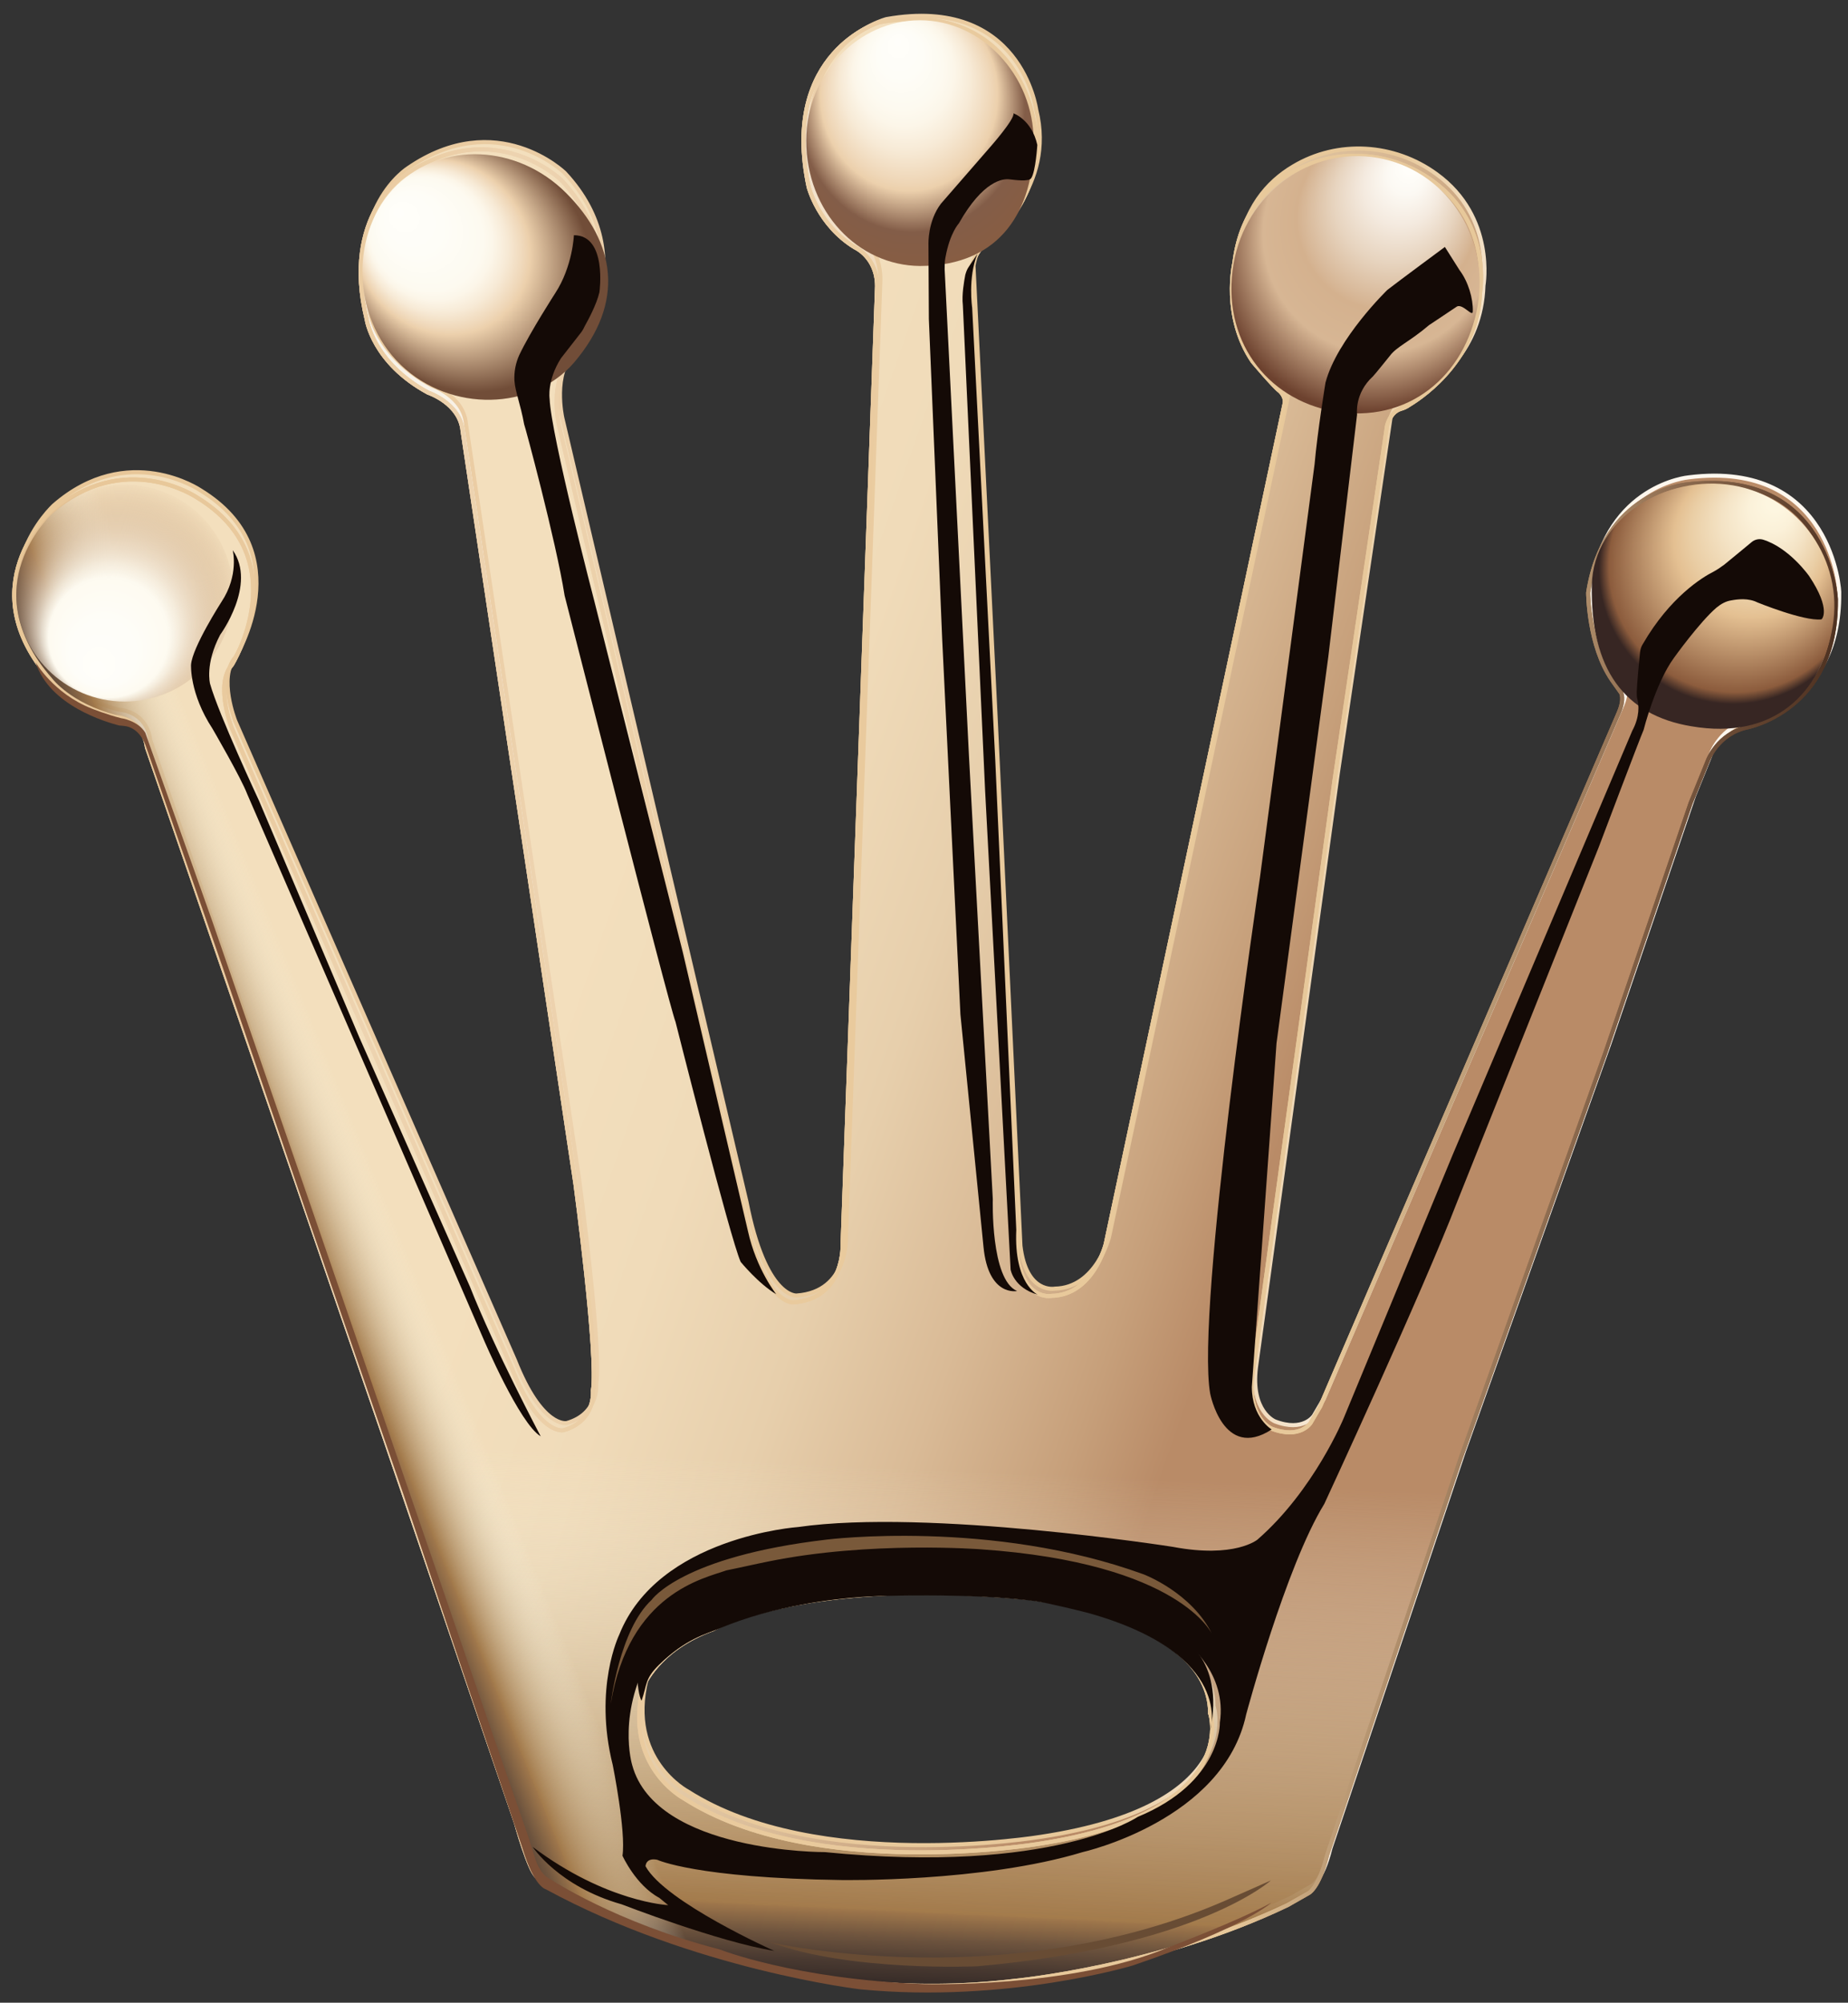 <svg xml:space="preserve" style="enable-background:new 0 0 456.6 494.7;" viewBox="0 0 456.6 494.7" y="0px" x="0px" xmlns:xlink="http://www.w3.org/1999/xlink" xmlns="http://www.w3.org/2000/svg" id="Calque_1" version="1.1">
<rect x="0" y="0" width="456.6" height="494.7" fill="#333333" stroke="none"/>
<style type="text/css">
	.st0{fill:url(#SVGID_1_);stroke:url(#SVGID_00000019678463953470163940000014515243132316895158_);stroke-miterlimit:10;}
	
		.st1{fill:url(#SVGID_00000063606133411579821670000017909272256378398881_);stroke:url(#SVGID_00000047060061096646967860000009091829973210069422_);stroke-miterlimit:10;}
	
		.st2{fill:url(#SVGID_00000088829834965526485040000014352405103732822972_);stroke:url(#SVGID_00000072274475552831054730000003121955510388235945_);stroke-miterlimit:10;}
	
		.st3{fill:url(#SVGID_00000026875514259642630330000003711209592884826757_);stroke:url(#SVGID_00000106849232411800699020000000685991592054965904_);stroke-miterlimit:10;}
	.st4{fill:url(#SVGID_00000015355270138959550660000002731092226053496747_);}
	.st5{fill:url(#SVGID_00000011026473038263735870000010455323275713252797_);}
	.st6{fill:url(#SVGID_00000183971048184985532140000008494942543581525641_);}
	.st7{fill:url(#SVGID_00000158031059448459336750000007533989951761296015_);}
	.st8{fill:url(#SVGID_00000016760809254116245240000015731985956462375601_);}
	.st9{fill:#140A06;}
	.st10{fill:#7B4F36;}
	.st11{fill:#684C34;}
	.st12{fill:#79593A;}
</style>
<linearGradient gradientTransform="matrix(1 0 0 1 0 -1940)" y2="2270.853" x2="461.064" y1="2123.426" x1="35.557" gradientUnits="userSpaceOnUse" id="SVGID_1_">
	<stop style="stop-color:#F9F4EB" offset="0"></stop>
	<stop style="stop-color:#F8F2E7" offset="0.089"></stop>
	<stop style="stop-color:#F6ECDD" offset="0.17"></stop>
	<stop style="stop-color:#F3E3CD" offset="0.248"></stop>
	<stop style="stop-color:#EFD6B5" offset="0.324"></stop>
	<stop style="stop-color:#EDD3B0" offset="0.338"></stop>
	<stop style="stop-color:#ECCFA9" offset="0.42"></stop>
	<stop style="stop-color:#EBCAA0" offset="0.48"></stop>
	<stop style="stop-color:#E1BC8B" offset="0.703"></stop>
	<stop style="stop-color:#DCB480" offset="0.81"></stop>
	<stop style="stop-color:#CA9E70" offset="0.844"></stop>
	<stop style="stop-color:#B98960" offset="0.893"></stop>
	<stop style="stop-color:#AF7D57" offset="0.944"></stop>
	<stop style="stop-color:#AC7954" offset="1"></stop>
</linearGradient>
<linearGradient gradientTransform="matrix(1 0 0 1 0 -1940)" y2="2224.926" x2="430.509" y1="2146.645" x1="-8.035" gradientUnits="userSpaceOnUse" id="SVGID_00000174575772219864716510000005849534115686036915_">
	<stop style="stop-color:#E8C798" offset="0"></stop>
	<stop style="stop-color:#E8C89B" offset="0.139"></stop>
	<stop style="stop-color:#EBCDA4" offset="0.241"></stop>
	<stop style="stop-color:#EDD3B0" offset="0.316"></stop>
	<stop style="stop-color:#ECD0A9" offset="0.399"></stop>
	<stop style="stop-color:#E9CA9D" offset="0.482"></stop>
	<stop style="stop-color:#E7C89A" offset="0.757"></stop>
	<stop style="stop-color:#C8A77F" offset="0.769"></stop>
	<stop style="stop-color:#A07E5E" offset="0.79"></stop>
	<stop style="stop-color:#816046" offset="0.811"></stop>
	<stop style="stop-color:#6A4B35" offset="0.832"></stop>
	<stop style="stop-color:#5C3D2B" offset="0.854"></stop>
	<stop style="stop-color:#533624" offset="0.877"></stop>
	<stop style="stop-color:#503322" offset="0.901"></stop>
</linearGradient>
<path d="M416.4,119.7c0,0-20.2,1.8-24,26.7c0,0,0,13,5.9,21.6l2.2,3.1c0,0,1,1.4-0.6,5.1l-73.7,171.2l-2.4,4.1c0,0-2.6,4.1-9.6,1.4
	c0,0-6.1-2.4-4.7-13.4l20.2-146.6l13-87.7c0,0,0.7-3.4,3.4-4.2c0.7-0.2,1.4-0.5,2.1-1c4.3-2.6,16.9-11.8,17.5-27.7
	c0,0,3-16.9-11.6-27.5c-10.4-7.6-24.4-8.5-35.4-1.9c-6.4,3.8-12.3,10.4-13.7,22c0,0-3.1,13.2,4.5,24.4c0,0,5.3,6.3,6.7,7.3
	c0,0,1.6,1.4,1.2,3.1l-44.2,207.6c0,0-3.1,12.6-13.4,12.8c0,0-7.1,1.4-8.5-10.6l-6.1-129.9l-5.5-112.1c0,0,0.6-5.5,4.7-7.9
	c0,0,15.5-11.8,10.8-30.7c0,0-4.7-29.3-37.9-23.4c0,0-24.6,7.3-17.5,40.7c0,0,2.4,9.4,11.4,14.9c0,0,5.5,2.4,5.5,9.6L208.2,307
	c0,0,0.8,13.8-12.2,14.7c0,0-7.7,0.8-12.4-23.2L138.1,105c0,0-2.5-11.2,3-16.1c0,0,17.6-22.9-2.4-44.4c0,0-16.7-16.3-38.7-1.2
	c0,0-15.7,9.8-9.4,35.6c0,0,1.5,10.7,15.2,18.1c0,0,7.9,2.6,8.5,9.5l27.9,186.1c0,0,5.7,42.5,4.3,50.9c0,0,0.8,7.5-7.3,9.8
	c0,0-6.1,1.4-12.8-15.5L57.3,179.9c0,0-4.3-10.8,0-15.7c0,0,16.3-26.1-8.6-41.3c0,0-17.9-12.2-36.2,3.7c0,0-20.2,18.3,0,41.3
	c0,0,4.7,6.3,16.1,9.2c0,0,6.7,0.2,7.7,7.5l58.6,170.2l32.6,95.5c0,0,3.2,11.6,5.1,13.2c0,0,5.3,5.7,23.2,11.4
	c0,0,41.9,20.8,94.9,14.4c0,0,35.2-3.3,67.4-18.7l5.1-2.9c0,0,2.6-1,4.7-9.4l33-98.1l35.8-100.3l21-61.5l4.3-10.6
	c0,0,2.4-6.5,9.6-8.1c0,0,22.2-4.1,22-31.3C453.8,148.4,452,115.2,416.4,119.7z M256.4,455.5c0,0-55.4,9.2-87.3-11.2
	c0,0-15.1-7.9-10.2-27.7c0,0,3.6-9.3,17.3-14.2c0,0,22.4-13,78-7.7c0,0,44.6,5.1,44.8,28.5C299.1,423.3,306.9,447.8,256.4,455.5z" style="fill:url(#SVGID_1_);stroke:url(#SVGID_00000174575772219864716510000005849534115686036915_);stroke-miterlimit:10;"></path>
<linearGradient gradientTransform="matrix(1 0 0 1 0 -1940)" y2="2251.671" x2="409.373" y1="2146.84" x1="111.356" gradientUnits="userSpaceOnUse" id="SVGID_00000152222378574173885990000014714797310268294838_">
	<stop style="stop-color:#F3DFBD" offset="0.12"></stop>
	<stop style="stop-color:#F0DBB9" offset="0.257"></stop>
	<stop style="stop-color:#E7CFAC" offset="0.382"></stop>
	<stop style="stop-color:#D9BA96" offset="0.503"></stop>
	<stop style="stop-color:#C69F7A" offset="0.62"></stop>
	<stop style="stop-color:#B98B67" offset="0.691"></stop>
</linearGradient>
<linearGradient gradientTransform="matrix(1 0 0 1 0 -1940)" y2="2223.513" x2="431.272" y1="2145.232" x1="-7.272" gradientUnits="userSpaceOnUse" id="SVGID_00000147916171953477459570000000704597182051151772_">
	<stop style="stop-color:#E8C798" offset="0"></stop>
	<stop style="stop-color:#E8C89B" offset="0.139"></stop>
	<stop style="stop-color:#EBCDA4" offset="0.241"></stop>
	<stop style="stop-color:#EDD3B0" offset="0.316"></stop>
	<stop style="stop-color:#ECD0A9" offset="0.399"></stop>
	<stop style="stop-color:#E9CA9D" offset="0.482"></stop>
	<stop style="stop-color:#E7C89A" offset="0.714"></stop>
	<stop style="stop-color:#EFD8B7" offset="0.749"></stop>
	<stop style="stop-color:#F5E5CF" offset="0.784"></stop>
	<stop style="stop-color:#FAEFE0" offset="0.821"></stop>
	<stop style="stop-color:#FDF5EA" offset="0.86"></stop>
	<stop style="stop-color:#FEF7EE" offset="0.901"></stop>
</linearGradient>
<path d="M417.23,117.913c0,0-20.2,1.8-24,26.7c0,0,0,13,5.9,21.6l2.2,3.1c0,0,1,1.4-0.6,5.1l-73.7,171.2l-2.4,4.1c0,0-2.6,4.1-9.6,1.4
	c0,0-6.1-2.4-4.7-13.4l20.2-146.6l13-87.7c0,0,0.7-3.4,3.4-4.2c0.7-0.2,3-1.6,3.7-2c4.3-2.6,15.4-10.8,15.9-26.7
	c0,0,3-16.9-11.6-27.5c-10.4-7.6-24.4-8.5-35.4-1.9c-6.4,3.8-12.3,10.4-13.7,22c0,0-3.1,13.2,4.5,24.4c0,0,5.3,6.3,6.7,7.3
	c0,0,1.6,1.4,1.2,3.1l-44.2,207.6c0,0-3.1,12.6-13.4,12.8c0,0-7.1,1.4-8.5-10.6l-6.1-129.9l-5.5-112.1c0,0,0.6-5.5,4.7-7.9
	c0,0,15.5-11.8,10.8-30.7c0,0-3.8-28.3-37-22.4c0,0-24.7,6.2-17.6,39.6c0,0,3.4,6.8,11.3,13.6c0,0,4.8,3.8,4.8,11.1l-8.5,236.3
	c0,0,0.8,13.8-12.2,14.7c0,0-7.7,0.8-12.4-23.2l-45.5-193.6c0,0-2.5-11.2,3-16.1c0,0,17.6-22.9-2.4-44.4c0,0-16.7-16.3-38.7-1.2
	c0,0-15.7,9.8-9.4,35.6c0,0,1.5,10.7,15.2,18.1c0,0,7.9,2.6,8.5,9.5l27.9,186.1c0,0,5.7,42.5,4.3,50.9c0,0,0.8,7.5-7.3,9.8
	c0,0-6.1,1.4-12.8-15.5l-69.1-157.9c0,0-4.3-10.8,0-15.7c0,0,16.3-26.1-8.6-41.3c0,0-17.9-12.2-36.2,3.7c0,0-20.2,18.3,0,41.3
	c0,0,4.7,6.3,16.1,9.2c0,0,6.7,0.2,7.7,7.5l58.6,170.2l32.6,95.5c0,0,3.2,11.6,5.1,13.2c0,0,5.3,5.7,23.2,11.4
	c0,0,41.9,20.8,94.9,14.4c0,0,35.2-3.3,67.4-18.7l5.1-2.9c0,0,2.6-1,4.7-9.4l33-98.1l35.8-100.3l21-61.5l4.3-10.6
	c0,0,2.4-6.5,9.6-8.1c0,0,22.2-4.1,22-31.3C454.63,146.613,452.83,113.413,417.23,117.913z M257.23,453.713c0,0-55.4,9.2-87.3-11.2
	c0,0-15.1-7.9-10.2-27.7c0,0,3.6-9.3,17.3-14.2c0,0,22.4-13,78-7.7c0,0,44.6,5.1,44.8,28.5
	C299.93,421.513,307.73,446.013,257.23,453.713z" style="fill:url(#SVGID_00000152222378574173885990000014714797310268294838_);stroke:url(#SVGID_00000147916171953477459570000000704597182051151772_);stroke-miterlimit:10;"></path>
<linearGradient gradientTransform="matrix(1 0 0 1 0 -1940)" y2="2477.763" x2="209.978" y1="2058.482" x1="229.976" gradientUnits="userSpaceOnUse" id="SVGID_00000122714354972697011210000006749989700274559664_">
	<stop style="stop-color:#FCFBE9;stop-opacity:0" offset="0.581"></stop>
	<stop style="stop-color:#EEE6D0;stop-opacity:0.181" offset="0.628"></stop>
	<stop style="stop-color:#CCB592;stop-opacity:0.554" offset="0.725"></stop>
	<stop style="stop-color:#A37B4C" offset="0.842"></stop>
	<stop style="stop-color:#9E764B" offset="0.843"></stop>
	<stop style="stop-color:#6E543E" offset="0.858"></stop>
	<stop style="stop-color:#4A3A31" offset="0.873"></stop>
	<stop style="stop-color:#2F2624" offset="0.889"></stop>
	<stop style="stop-color:#1C1718" offset="0.904"></stop>
	<stop style="stop-color:#0F0C0D" offset="0.92"></stop>
	<stop style="stop-color:#070506" offset="0.937"></stop>
	<stop style="stop-color:#050304" offset="0.955"></stop>
</linearGradient>
<linearGradient gradientTransform="matrix(1 0 0 1 0 -1940)" y2="2224.926" x2="430.509" y1="2146.645" x1="-8.035" gradientUnits="userSpaceOnUse" id="SVGID_00000172434672838144183590000011404677870246665097_">
	<stop style="stop-color:#E8C798" offset="0"></stop>
	<stop style="stop-color:#E8C89B" offset="0.102"></stop>
	<stop style="stop-color:#EBCDA4" offset="0.178"></stop>
	<stop style="stop-color:#EDD3B0" offset="0.234"></stop>
	<stop style="stop-color:#ECD0A9" offset="0.357"></stop>
	<stop style="stop-color:#E9CA9D" offset="0.482"></stop>
	<stop style="stop-color:#E7C89A" offset="0.796"></stop>
	<stop style="stop-color:#967456" offset="0.888"></stop>
	<stop style="stop-color:#62432F" offset="0.964"></stop>
	<stop style="stop-color:#503322" offset="1"></stop>
</linearGradient>
<path d="M416.4,119.7c0,0-20.2,1.8-24,26.7c0,0,0,13,5.9,21.6l2.2,3.1c0,0,1,1.4-0.6,5.1l-73.7,171.2l-2.4,4.1c0,0-2.6,4.1-9.6,1.4
	c0,0-6.1-2.4-4.7-13.4l20.2-146.6l13-87.7c0,0,0.7-3.4,3.4-4.2c0.7-0.2,1.4-0.5,2.1-1c4.3-2.6,16.9-11.8,17.5-27.7
	c0,0,3-16.9-11.6-27.5c-10.4-7.6-24.4-8.5-35.4-1.9c-6.4,3.8-12.3,10.4-13.7,22c0,0-3.1,13.2,4.5,24.4c0,0,5.3,6.3,6.7,7.3
	c0,0,1.6,1.4,1.2,3.1l-44.2,207.6c0,0-3.1,12.6-13.4,12.8c0,0-7.1,1.4-8.5-10.6l-6.1-129.9l-5.5-112.1c0,0,0.6-5.5,4.7-7.9
	c0,0,15.5-11.8,10.8-30.7c0,0-4.7-29.3-37.9-23.4c0,0-24.6,7.3-17.5,40.7c0,0,2.4,9.4,11.4,14.9c0,0,5.5,2.4,5.5,9.6L208.2,307
	c0,0,0.8,13.8-12.2,14.7c0,0-7.7,0.8-12.4-23.2L138.1,105c0,0-2.5-11.2,3-16.1c0,0,17.6-22.9-2.4-44.4c0,0-16.7-16.3-38.7-1.2
	c0,0-15.7,9.8-9.4,35.6c0,0,1.5,10.7,15.2,18.1c0,0,7.9,2.6,8.5,9.5l27.9,186.1c0,0,5.7,42.5,4.3,50.9c0,0,0.8,7.5-7.3,9.8
	c0,0-6.1,1.4-12.8-15.5L57.3,179.9c0,0-4.3-10.8,0-15.7c0,0,16.3-26.1-8.6-41.3c0,0-17.9-12.2-36.2,3.7c0,0-20.2,18.3,0,41.3
	c0,0,4.7,6.3,16.1,9.2c0,0,6.7,0.2,7.7,7.5l58.6,170.2l32.6,95.5c0,0,3.2,11.6,5.1,13.2c0,0,5.3,5.7,23.2,11.4
	c0,0,41.9,20.8,94.9,14.4c0,0,35.2-3.3,67.4-18.7l5.1-2.9c0,0,2.6-1,4.7-9.4l33-98.1l35.8-100.3l21-61.5l4.3-10.6
	c0,0,2.4-6.5,9.6-8.1c0,0,22.2-4.1,22-31.3C453.8,148.4,452,115.2,416.4,119.7z M256.4,455.5c0,0-55.4,9.2-87.3-11.2
	c0,0-15.1-7.9-10.2-27.7c0,0,3.6-9.3,17.3-14.2c0,0,22.4-13,78-7.7c0,0,44.6,5.1,44.8,28.5C299.1,423.3,306.9,447.8,256.4,455.5z" style="fill:url(#SVGID_00000122714354972697011210000006749989700274559664_);stroke:url(#SVGID_00000172434672838144183590000011404677870246665097_);stroke-miterlimit:10;"></path>
<linearGradient gradientTransform="matrix(1 0 0 1 0 -1940)" y2="2271.512" x2="25.121" y1="2121.809" x1="392.616" gradientUnits="userSpaceOnUse" id="SVGID_00000033328695836914367000000002147520453627907456_">
	<stop style="stop-color:#FCFBE9;stop-opacity:0" offset="0.803"></stop>
	<stop style="stop-color:#EEE6D0;stop-opacity:0.181" offset="0.812"></stop>
	<stop style="stop-color:#CCB592;stop-opacity:0.554" offset="0.831"></stop>
	<stop style="stop-color:#A37B4C" offset="0.854"></stop>
	<stop style="stop-color:#9E764B" offset="0.855"></stop>
	<stop style="stop-color:#6E543E" offset="0.868"></stop>
	<stop style="stop-color:#4A3A31" offset="0.882"></stop>
	<stop style="stop-color:#2F2624" offset="0.896"></stop>
	<stop style="stop-color:#1C1718" offset="0.91"></stop>
	<stop style="stop-color:#0F0C0D" offset="0.924"></stop>
	<stop style="stop-color:#070506" offset="0.939"></stop>
	<stop style="stop-color:#050304" offset="0.955"></stop>
</linearGradient>
<linearGradient gradientTransform="matrix(1 0 0 1 0 -1940)" y2="2224.926" x2="430.509" y1="2146.645" x1="-8.035" gradientUnits="userSpaceOnUse" id="SVGID_00000090279512905507455050000012725272829985070268_">
	<stop style="stop-color:#E8C798" offset="0"></stop>
	<stop style="stop-color:#E8C89B" offset="0.102"></stop>
	<stop style="stop-color:#EBCDA4" offset="0.178"></stop>
	<stop style="stop-color:#EDD3B0" offset="0.234"></stop>
	<stop style="stop-color:#ECD0A9" offset="0.357"></stop>
	<stop style="stop-color:#E9CA9D" offset="0.482"></stop>
	<stop style="stop-color:#E7C89A" offset="0.796"></stop>
	<stop style="stop-color:#967456" offset="0.888"></stop>
	<stop style="stop-color:#62432F" offset="0.964"></stop>
	<stop style="stop-color:#503322" offset="1"></stop>
</linearGradient>
<path d="M416.4,119.7c0,0-20.2,1.8-24,26.7c0,0,0,13,5.9,21.6l2.2,3.1c0,0,1,1.4-0.6,5.1l-73.7,171.2l-2.4,4.1c0,0-2.6,4.1-9.6,1.4
	c0,0-6.1-2.4-4.7-13.4l20.2-146.6l13-87.7c0,0,0.7-3.4,3.4-4.2c0.7-0.2,1.4-0.5,2.1-1c4.3-2.6,16.9-11.8,17.5-27.7
	c0,0,3-16.9-11.6-27.5c-10.4-7.6-24.4-8.5-35.4-1.9c-6.4,3.8-12.3,10.4-13.7,22c0,0-3.1,13.2,4.5,24.4c0,0,5.3,6.3,6.7,7.3
	c0,0,1.6,1.4,1.2,3.1l-44.2,207.6c0,0-3.1,12.6-13.4,12.8c0,0-7.1,1.4-8.5-10.6l-6.1-129.9l-5.5-112.1c0,0,0.6-5.5,4.7-7.9
	c0,0,15.5-11.8,10.8-30.7c0,0-4.7-29.3-37.9-23.4c0,0-24.6,7.3-17.5,40.7c0,0,2.4,9.4,11.4,14.9c0,0,5.5,2.4,5.5,9.6L208.2,307
	c0,0,0.8,13.8-12.2,14.7c0,0-7.7,0.8-12.4-23.2L138.1,105c0,0-2.5-11.2,3-16.1c0,0,17.6-22.9-2.4-44.4c0,0-16.7-16.3-38.7-1.2
	c0,0-15.7,9.8-9.4,35.6c0,0,1.5,10.7,15.2,18.1c0,0,7.9,2.6,8.5,9.5l27.9,186.1c0,0,5.7,42.5,4.3,50.9c0,0,0.8,7.5-7.3,9.8
	c0,0-6.1,1.4-12.8-15.5L57.3,179.9c0,0-4.3-10.8,0-15.7c0,0,16.3-26.1-8.6-41.3c0,0-17.9-12.2-36.2,3.7c0,0-20.2,18.3,0,41.3
	c0,0,4.7,6.3,16.1,9.2c0,0,6.7,0.2,7.7,7.5l58.6,170.2l32.6,95.5c0,0,3.2,11.6,5.1,13.2c0,0,5.3,5.7,23.2,11.4
	c0,0,41.9,20.8,94.9,14.4c0,0,35.2-3.3,67.4-18.7l5.1-2.9c0,0,2.6-1,4.7-9.4l33-98.1l35.8-100.3l21-61.5l4.3-10.6
	c0,0,2.4-6.5,9.6-8.1c0,0,22.2-4.1,22-31.3C453.8,148.4,452,115.2,416.4,119.7z M256.4,455.5c0,0-55.4,9.2-87.3-11.2
	c0,0-15.1-7.9-10.2-27.7c0,0,3.6-9.3,17.3-14.2c0,0,23.474-14.622,79.202-8.184c0,0,43.398,5.584,43.598,28.984
	C299.1,423.3,306.9,447.8,256.4,455.5z" style="fill:url(#SVGID_00000033328695836914367000000002147520453627907456_);stroke:url(#SVGID_00000090279512905507455050000012725272829985070268_);stroke-miterlimit:10;"></path>
<radialGradient gradientUnits="userSpaceOnUse" gradientTransform="matrix(1.061 0 0 1.061 -11.505 -2012.043)" fy="2053.271" fx="33.072" r="30.999" cy="2034.442" cx="39.873" id="SVGID_00000156560241183201617180000015296251329163257473_">
	<stop style="stop-color:#FFFEFA" offset="0"></stop>
	<stop style="stop-color:#FEFDF8" offset="0.248"></stop>
	<stop style="stop-color:#FEFBF1" offset="0.433"></stop>
	<stop style="stop-color:#FDFAF0" offset="0.452"></stop>
	<stop style="stop-color:#F6EFE2;stop-opacity:0.866" offset="0.513"></stop>
	<stop style="stop-color:#E4D2BE;stop-opacity:0.627" offset="0.62"></stop>
	<stop style="stop-color:#C8A789;stop-opacity:0.314" offset="0.76"></stop>
	<stop style="stop-color:#AC7954;stop-opacity:0" offset="0.901"></stop>
</radialGradient>
<circle r="26.8" cy="146.5" cx="30.8" style="fill:url(#SVGID_00000156560241183201617180000015296251329163257473_);"></circle>
<radialGradient gradientUnits="userSpaceOnUse" gradientTransform="matrix(-0.816 0.816 -0.894 -0.894 599.003 165.7)" fy="343.873" fx="237.449" r="32.855" cy="322.848" cx="234.59" id="SVGID_00000030450869320157045880000001994464900224319406_">
	<stop style="stop-color:#FFFEFA" offset="0"></stop>
	<stop style="stop-color:#FEFDF7" offset="0.192"></stop>
	<stop style="stop-color:#FDFAF0" offset="0.353"></stop>
	<stop style="stop-color:#FCF6E9" offset="0.393"></stop>
	<stop style="stop-color:#F7EAD6" offset="0.451"></stop>
	<stop style="stop-color:#EFD7B8" offset="0.52"></stop>
	<stop style="stop-color:#ECD0AC" offset="0.544"></stop>
	<stop style="stop-color:#714D38" offset="0.797"></stop>
</radialGradient>
<path d="M99.1,90.2C86.5,78.1,86.6,56.9,98,45.8
	c11.2-10.9,29.8-10.2,41.9,1.9s14.7,26.9,1.9,41.9C131.6,101.4,111.4,102,99.1,90.2z" style="fill:url(#SVGID_00000030450869320157045880000001994464900224319406_);"></path>
<radialGradient gradientUnits="userSpaceOnUse" gradientTransform="matrix(-1.12 0 0 -1.216 -173.585 310.377)" fy="247.148" fx="-352.883" r="36.766" cy="226.244" cx="-357.837" id="SVGID_00000159453184282248862980000006517300495589238719_">
	<stop style="stop-color:#FFFEFA" offset="0"></stop>
	<stop style="stop-color:#FEFDF7" offset="0.132"></stop>
	<stop style="stop-color:#FDFAF0" offset="0.242"></stop>
	<stop style="stop-color:#FCF6E9" offset="0.303"></stop>
	<stop style="stop-color:#F7EAD6" offset="0.392"></stop>
	<stop style="stop-color:#EFD7B8" offset="0.497"></stop>
	<stop style="stop-color:#ECD0AC" offset="0.532"></stop>
	<stop style="stop-color:#835D48" offset="0.677"></stop>
	<stop style="stop-color:#8C5C3D" offset="0.95"></stop>
</radialGradient>
<path d="M199.2,34.7c0-16.5,12.9-29.7,28.1-29.7
	c15.2,0,28.1,13.5,28.1,30s-7.9,30.7-28.1,30.7C212.1,65.6,199.2,52.4,199.2,34.7z" style="fill:url(#SVGID_00000159453184282248862980000006517300495589238719_);"></path>
<radialGradient gradientUnits="userSpaceOnUse" gradientTransform="matrix(-1.208 -0.209 0.217 -1.254 -158.298 521.438)" fy="440.547" fx="-340.736" r="41.056" cy="415.262" cx="-333.529" id="SVGID_00000121269072590406444350000006205372411075190151_">
	<stop style="stop-color:#FFFEFA" offset="0.031"></stop>
	<stop style="stop-color:#FCF9F3" offset="0.095"></stop>
	<stop style="stop-color:#F4EADF" offset="0.188"></stop>
	<stop style="stop-color:#E7D4BF" offset="0.3"></stop>
	<stop style="stop-color:#D6B594" offset="0.425"></stop>
	<stop style="stop-color:#D4B18E" offset="0.44"></stop>
	<stop style="stop-color:#D7B694" offset="0.57"></stop>
	<stop style="stop-color:#6D422F" offset="0.747"></stop>
</radialGradient>
<path d="M304.8,65.1c3-17.3,18.9-29,35.6-26.1
	c16.6,2.9,27.7,19.2,24.7,36.5s-17.2,29.3-35.6,26.1C312.9,98.6,301.6,83.8,304.8,65.1z" style="fill:url(#SVGID_00000121269072590406444350000006205372411075190151_);"></path>
<radialGradient gradientUnits="userSpaceOnUse" gradientTransform="matrix(-1.186 -0.205 0.205 -1.186 6.443 599.359)" fy="451.452" fx="-287.076" r="41.094" cy="427.103" cx="-277.091" id="SVGID_00000093146061660184198950000015688140293672518791_">
	<stop style="stop-color:#FDF6E0" offset="0.044"></stop>
	<stop style="stop-color:#FBF1D9" offset="0.112"></stop>
	<stop style="stop-color:#F4E3C5" offset="0.211"></stop>
	<stop style="stop-color:#EACEA5" offset="0.329"></stop>
	<stop style="stop-color:#E4C092" offset="0.389"></stop>
	<stop style="stop-color:#8C5C3D" offset="0.632"></stop>
	<stop style="stop-color:#372623" offset="0.67"></stop>
</radialGradient>
<path d="M393.3,144.5c0.4-16.7,18.5-27.4,34.9-24.6
	s27.4,18.5,24.6,34.9s-14.5,28.1-34.9,24.6C401.5,176.7,392.9,165.4,393.3,144.5z" style="fill:url(#SVGID_00000093146061660184198950000015688140293672518791_);"></path>
<g>
	<path d="M133.6,354.8c0,0-11.4-21.5-17.5-37l-27.3-61.5L64,197.8c0,0-10-21.4-12.1-28.9c0,0-1.3-4.9,2.5-12.1
		c0,0,9.1-12.4,3.1-20.9c0,0,1.6,6.2-2.8,12.8c0,0-7.2,11.2-7.5,15.5c0,0-0.4,7.1,5.3,15.8c0,0,7.1,12.2,8.6,16.2
		c0,0,57.9,133.4,58.2,134.2C119.6,331.1,128.4,351.7,133.6,354.8z" class="st9"></path>
	<path d="M139.5,147.1c0,0,25.8,101.3,27.4,105.3c0,0,13.5,53.5,16.1,59.3c0,0,4.4,5.4,8.8,8c0,0-4.9-6.1-7-15.6
		l-16.1-68.9l-21.8-86.5c0,0-10.8-41.4-11.1-50.2c0,0-0.7-4.5,2.8-10l4.6-5.9c0.5-0.6,0.9-1.2,1.2-1.9c1-1.8,3-5.5,3.7-8.5
		c0,0,2-14.1-6.3-14.1c0,0-0.3,7.7-4.6,14.3c0,0-6.2,9.6-8.9,15.3c-0.9,2-1.3,4.1-1.2,6.3c0.2,2.8,1.5,5.8,2.4,10.8
		C129.6,104.8,137.4,133.7,139.5,147.1z" class="st9"></path>
	<path d="M229.5,78.8l3.3,79.2l4.5,92.6L243,308c1.2,12.4,8.3,10.9,8.3,10.9c-6.6-2.8-6-22.7-6-22.7l-5.9-109.7l-6-120
		c0-1,0-1.9,0.2-2.9c1.1-6.1,3.3-8.4,3.3-8.4c6-10.6,10.9-11.1,12.5-10.9c1.1,0.1,4.8,0.7,5.4-0.3c1.1-1.7,1.5-8.2,1.5-8.2
		c-1.4-6.3-5.9-7.8-5.9-7.8c0.4,1.4-5.9,8.5-5.9,8.5l-12,13.8c-3.3,4.3-3.1,10-3.1,10L229.5,78.8L229.5,78.8z" class="st9"></path>
	<path d="M239.3,66c-0.4,0.6-0.6,1.2-0.8,1.9c-0.3,1.6-0.9,4.9-0.6,7.5l5.5,119.9l6.3,118.3c0,0,0.7,4.5,6.7,6.2
		c0,0-5.9-2.6-5.3-16l-5.2-116.2L240.2,76c0,0-1.1-7.4,1.3-13.3L239.3,66z" class="st9"></path>
	<path d="M314.2,353.1c0,0-4.9-2.9-4.9-10.5l6.1-84.9l12.8-95.5l7.1-59.8c0,0-0.7-5.2,3.9-9.4c0.6-0.6,3.7-4.5,4.2-5.1
		c1.7-2.3,4.9-3.5,9.7-7.6l6.9-4.6c1.5-0.7,3.9,2.8,3.9,1.2c0.1-3.1-1.1-7.3-3.3-10.2L357,61c0,0-11.1,8.2-14.2,10.6
		c0,0-12.4,12-15.3,22.9c0,0-2,12.2-2.7,20.2l-13.5,102.1c0,0-15.9,106.7-12.3,127.4C299,344.2,302.2,360.9,314.2,353.1z" class="st9"></path>
	<path d="M447,142.3c0,0-4.9-7-11.4-9c-1-0.3-2.1,0-2.8,0.6c-1.7,1.4-4.7,3.9-6.8,5.6c-0.8,0.6-1.7,1.2-2.6,1.7
		c-2.8,1.4-10.8,6.3-17.5,17.9c-0.4,0.6-0.6,1.3-0.7,2.1c-0.2,2.2-0.7,7.1-0.8,9.7c0,0.7,0,1.3,0.2,2c0.3,1.2,0.6,4.1-1.3,7.6
		l-44.4,104.8l-26.9,65c0,0-7.3,17.8-21.3,30c0,0-5.6,4.7-20.9,1.8c0,0-60.4-9.5-92.6-4.9c0,0-34.6,2.4-44.2,26.6
		c0,0-6.4,13.1-1.6,32.2c0,0,3.3,16.4,2.4,22.4c0,0,3.3,7.3,9.1,10.4l2.2,1.8c0,0-15.3-0.7-33.5-14.4c0,0,6.4,9.8,22,14.2
		c0,0,24,9.3,37.7,11.5c0,0-26.9-12-31.8-20.9c0,0,0-2.2,2.9-1.6c0,0,9.5,4.5,45.5,5c0,0,34.9,0.6,59.6-6.9c0,0,34.8-7.8,40.4-34
		c0,0,9.8-36.6,19.3-52c0,0,24.2-52.2,32.9-74.8l34.9-87.4c0,0,10.2-27,11.1-29c0,0,2.9-11.5,7.5-17.8c0,0,6.3-8.8,10.5-12.4
		c1.1-0.9,2.3-1.6,3.7-1.8c1.6-0.3,4.2-0.6,6.4,0.5c0,0,11.5,4.7,15.8,4.2C450.1,153.1,452.6,150.7,447,142.3z M301.4,425.5
		c0,0,0.5,14.7-20.3,23.3c0,0-20.9,14.3-77.3,8.7c0,0-41.7,0.2-47.6-21.5c0,0-4.054-13.133,5.25-28.42
		c0,0,12.113-15.76,54.313-17.56c0,0,52.294-2.525,77.395,15.775C293.158,405.794,303.216,413.192,301.4,425.5z" class="st9"></path>
	<path d="M291.2,404.1c-9.1-7.1-18.124-11.522-18.124-11.522c-30.9-6-60.837-4.316-60.837-4.316
		C167.339,391.362,159,410.9,159,410.9l0.774-5.51c-3.402,1.686-2.416,13.034-1.263,14.712c1.426-3.967,0.705-5.328,4.329-8.875
		c6.625-6.484,11.734-7.626,14.795-8.919c6.878-2.905,14.116-4.767,20.569-5.961c11.525-2.132,20.547-2.132,20.547-2.132
		c20.134-0.483,31.591,0.574,37.116,1.302c2.827,0.372,12.068,2.64,13.256,2.977c36.093,10.233,29.907,28.93,29.907,28.93
		C302.751,409.472,291.2,404.1,291.2,404.1z" class="st9"></path>
</g>
<path d="M8.8,163.6c0,0,4.4,7.7,13.8,11.4c0,0,3.7,1.5,7.3,2.4c0,0,4.1,0.5,6,3.6l16.5,46.4l23.5,67.9l46,133.6
	l8.4,24.1l2.1,6.6c0,0,1.1,3.5,3.6,4.6c0,0,16.1,10.7,41.7,17.3c0,0,18.6,7.4,50.6,8.6c0,0,36.1,1.1,60.2-9c0,0,17.7-6.7,25.6-11.1
	c0,0-6.3,6-34.2,15.5c0,0-31,9.4-67.3,5.9c0,0-41.1-4.8-77.7-24.7c0,0-2.9-0.5-5.8-10.1L114,411.9l-14.3-42.7L76,300.5l-20.9-61.3
	l-19.1-55c0,0-1.4-4.6-5.5-4.9c-0.4,0-0.7-0.1-1.1-0.1C26.4,178.4,12.2,174.4,8.8,163.6z" class="st10"></path>
<path d="M190.4,479.8c0,0,59.3,13.6,114.1-11.1l9.5-4.2c0,0-18.1,16.4-72.6,21.2C241.3,485.7,210.2,487.1,190.4,479.8z" class="st11"></path>
<path d="M150.9,420.9c0,0,2.1-18.3,10.1-25.7c0,0,7.3-10.7,43.3-14.9c0,0,40.7-5.1,78.3,8.6c0,0,11.9,4.5,16.9,14.8
	c0,0-7.8-17.6-57.2-21c0,0-27.4-2.1-52.4,3c-3.5,0.7-6.9,1.5-10.4,2.2C173.914,389.902,155.4,393.5,150.9,420.9z" class="st12"></path>
</svg>
